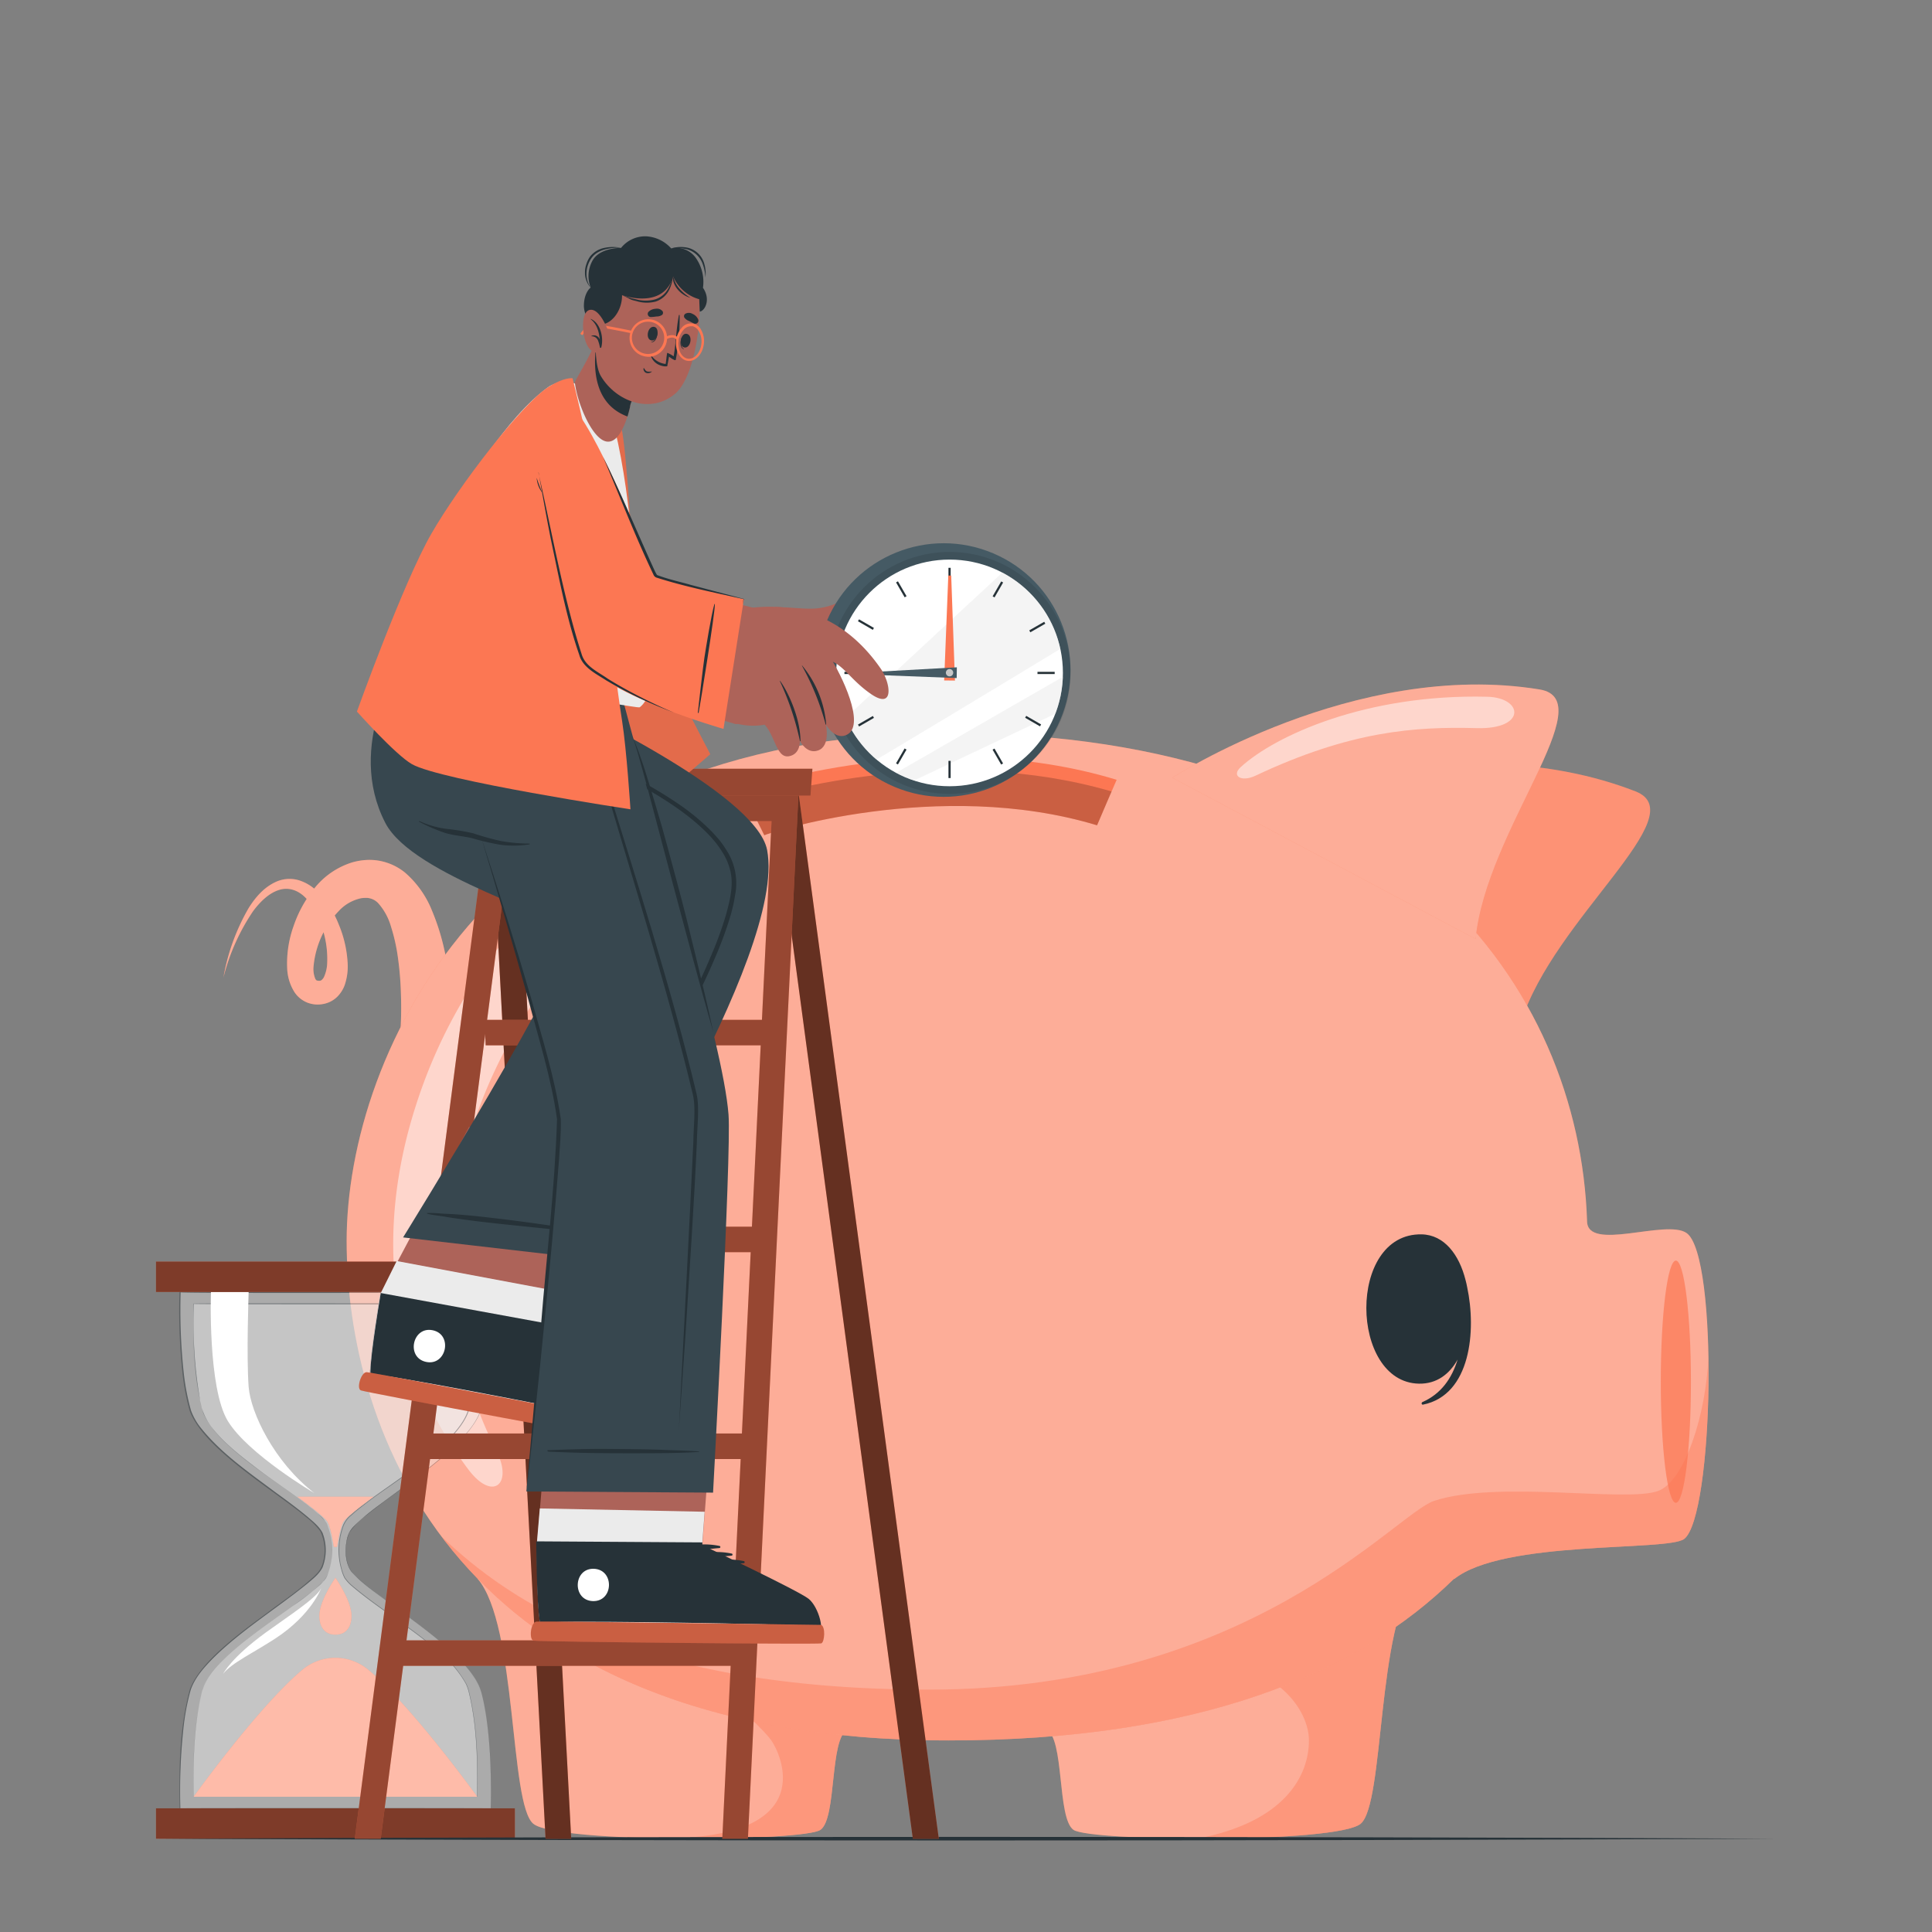 <svg xmlns="http://www.w3.org/2000/svg" viewBox="0 0 500 500"><rect x="0" y="0" width="500" height="500" fill="#808080" stroke="none"/><g id="freepik--piggy-bank--inject-432"><path d="M325.53,207.42s52.5-20.21,97.72-2.62c15.57,6.06-21.15,32.84-29.6,59.72Z" style="fill:#FC7753"></path><path d="M325.53,207.42s52.5-20.21,97.72-2.62c15.57,6.06-21.15,32.84-29.6,59.72Z" style="fill:#fff;opacity:0.2"></path><path d="M117.46,266.13c-.09-3.62-.37-6.83-.77-10.23A98.75,98.75,0,0,0,115,245.82a58.79,58.79,0,0,0-3.21-10.17,25.5,25.5,0,0,0-7.05-9.89,14.82,14.82,0,0,0-6.6-3,14.57,14.57,0,0,0-3.59-.18,16.62,16.62,0,0,0-3.31.58,20.13,20.13,0,0,0-10,6.89,31.47,31.47,0,0,0-5.27,9.65,28.65,28.65,0,0,0-1.65,10.86,12.42,12.42,0,0,0,1.91,6.24,7.24,7.24,0,0,0,3.27,2.66,7.4,7.4,0,0,0,4,.4,7,7,0,0,0,3.68-1.8,8.31,8.31,0,0,0,2-3.05,14.91,14.91,0,0,0,.79-5.75,30.07,30.07,0,0,0-2.34-10.1,24.78,24.78,0,0,0-5.67-8.6,11.54,11.54,0,0,0-4.69-2.77,8.53,8.53,0,0,0-5.52.29c-3.38,1.41-5.61,4.12-7.36,6.86A54.43,54.43,0,0,0,57.82,253a54.21,54.21,0,0,1,7.72-17.25c1.84-2.45,4.16-4.72,6.86-5.49s5.27.4,7.12,2.56a21.19,21.19,0,0,1,4,7.73,25.32,25.32,0,0,1,1.16,8.63,9.57,9.57,0,0,1-.81,3.62,2.5,2.5,0,0,1-.7.89,1.12,1.12,0,0,1-.61.14c-.3,0-.66-.08-.71-.17a1.11,1.11,0,0,1-.29-.44,6.63,6.63,0,0,1-.43-2.91,23.94,23.94,0,0,1,6.52-14.52,11,11,0,0,1,5.8-3.33,8.72,8.72,0,0,1,1.43-.09,4.34,4.34,0,0,1,3,1.37,15.48,15.48,0,0,1,3.29,6,47.52,47.52,0,0,1,1.84,8.28,83.68,83.68,0,0,1,.74,8.89c.11,3,.1,6.13-.06,8.9Z" style="fill:#FC7753"></path><path d="M117.46,266.13c-.09-3.62-.37-6.83-.77-10.23A98.75,98.75,0,0,0,115,245.82a58.79,58.79,0,0,0-3.21-10.17,25.5,25.5,0,0,0-7.05-9.89,14.82,14.82,0,0,0-6.6-3,14.57,14.57,0,0,0-3.59-.18,16.62,16.62,0,0,0-3.31.58,20.13,20.13,0,0,0-10,6.89,31.47,31.47,0,0,0-5.27,9.65,28.65,28.65,0,0,0-1.65,10.86,12.42,12.42,0,0,0,1.91,6.24,7.24,7.24,0,0,0,3.27,2.66,7.4,7.4,0,0,0,4,.4,7,7,0,0,0,3.68-1.8,8.31,8.31,0,0,0,2-3.05,14.91,14.91,0,0,0,.79-5.75,30.07,30.07,0,0,0-2.34-10.1,24.78,24.78,0,0,0-5.67-8.6,11.54,11.54,0,0,0-4.69-2.77,8.53,8.53,0,0,0-5.52.29c-3.38,1.41-5.61,4.12-7.36,6.86A54.43,54.43,0,0,0,57.82,253a54.21,54.21,0,0,1,7.72-17.25c1.84-2.45,4.16-4.72,6.86-5.49s5.27.4,7.12,2.56a21.19,21.19,0,0,1,4,7.73,25.32,25.32,0,0,1,1.16,8.63,9.57,9.57,0,0,1-.81,3.62,2.5,2.5,0,0,1-.7.89,1.12,1.12,0,0,1-.61.14c-.3,0-.66-.08-.71-.17a1.11,1.11,0,0,1-.29-.44,6.63,6.63,0,0,1-.43-2.91,23.94,23.94,0,0,1,6.52-14.52,11,11,0,0,1,5.8-3.33,8.72,8.72,0,0,1,1.43-.09,4.34,4.34,0,0,1,3,1.37,15.48,15.48,0,0,1,3.29,6,47.52,47.52,0,0,1,1.84,8.28,83.68,83.68,0,0,1,.74,8.89c.11,3,.1,6.13-.06,8.9Z" style="fill:#fff;opacity:0.4"></path><path d="M123.61,408.58c10.28,12,8.19,58.28,14.41,63.41s70,4.59,74.31,1.58,2.27-23.89,7.09-26C221.31,446.72,123.61,408.58,123.61,408.58Z" style="fill:#FC7753"></path><path d="M123.61,408.58c10.28,12,8.19,58.28,14.41,63.41s70,4.59,74.31,1.58,2.27-23.89,7.09-26C221.31,446.72,123.61,408.58,123.61,408.58Z" style="fill:#fff;opacity:0.4"></path><path d="M219.42,447.55c-4.83,2.13-2.79,23-7.09,26-2.33,1.63-22.14,2.54-40.8,2.21,41.45,0,30.27-22.31,28.07-25.36-3.65-5.08-22.1-20.56-22.1-20.56C199.77,438.76,220.3,447.16,219.42,447.55Z" style="fill:#FC7753;opacity:0.4"></path><path d="M366.54,408.58c-10.28,12-8.19,58.28-14.41,63.41s-70,4.59-74.31,1.58-2.27-23.89-7.09-26C268.84,446.72,366.54,408.58,366.54,408.58Z" style="fill:#FC7753"></path><path d="M366.54,408.58c-10.28,12-8.19,58.28-14.41,63.41s-70,4.59-74.31,1.58-2.27-23.89-7.09-26C268.84,446.72,366.54,408.58,366.54,408.58Z" style="fill:#fff;opacity:0.4"></path><path d="M366.54,408.58c-10.28,12-8.19,58.28-14.41,63.41-3.37,2.79-23.73,3.91-42.32,3.86,22.74-4.31,28.94-16.3,28.94-25.43s-11-22-29.77-19.09C335.68,420.63,366.54,408.58,366.54,408.58Z" style="fill:#FC7753;opacity:0.4"></path><path d="M435.86,398.28c-4.27,3.27-46.94.17-59.57,10.42l.07-.18c-25.19,24.77-66.44,41.9-130.82,41.9-129.18,0-155.83-81.37-155.83-129.26,0-48.52,37.53-131.45,155.83-131.45,116.85,0,163.19,65.92,165.19,126.27,0,8.13,20.47-.58,25.76,3.13C444.82,324.94,443.49,392.44,435.86,398.28Z" style="fill:#FC7753"></path><path d="M435.86,398.28c-4.27,3.27-46.94.17-59.57,10.42l.07-.18c-25.19,24.77-66.44,41.9-130.82,41.9-129.18,0-155.83-81.37-155.83-129.26,0-48.52,37.53-131.45,155.83-131.45,116.85,0,163.19,65.92,165.19,126.27,0,8.13,20.47-.58,25.76,3.13C444.82,324.94,443.49,392.44,435.86,398.28Z" style="fill:#fff;opacity:0.4"></path><path d="M435.86,398.28c-4.27,3.27-46.94.17-59.57,10.42l.07-.18c-25.19,24.77-66.44,41.9-130.82,41.9-69.5,0-109.33-23.56-131.28-52.78l0,0c17.44,16.64,50.58,39.63,126.16,39.63,83,0,120.64-45.52,130.71-48.84,16.42-5.42,49.51.42,57.91-2.54,7-2.48,12.53-20.06,13.07-34.59C442.49,371.82,440.19,395,435.86,398.28Z" style="fill:#FC7753;opacity:0.4"></path><path d="M303.4,201.28s47.16-30.67,95.05-22.85c16.49,2.7-13.87,36.52-16.56,64.57Z" style="fill:#FC7753"></path><g style="opacity:0.4"><path d="M303.4,201.28s47.16-30.67,95.05-22.85c16.49,2.7-13.87,36.52-16.56,64.57Z" style="fill:#fff"></path></g><path d="M367.23,358.09c4.55.09,7.89-2.44,10-6.24-1.5,4.9-4.29,8.89-9.1,11-.33.15-.27.73.14.67,12.41-2.5,13.83-19.22,11.43-30.42-.12-.62-.25-1.24-.42-1.84-1.64-6.53-5.49-11.7-11.37-11.81C348.6,319.09,349.31,357.77,367.23,358.09Z" style="fill:#263238"></path><path d="M437.61,357.59c0,17.31-1.75,31.34-3.9,31.34s-3.9-14-3.9-31.34,1.74-31.35,3.9-31.35S437.61,340.28,437.61,357.59Z" style="fill:#FC7753;opacity:0.7"></path><path d="M197.8,216.17c0-.26,44.87-15.06,86.12-2.58q2.49-5.9,5.07-11.78c-46.78-14.26-95.58,2-97,2.84q3,5.74,5.86,11.52c-1-1.92-1.93-3.85-2.91-5.77C195.88,212.32,196.84,214.25,197.8,216.17Z" style="fill:#FC7753"></path><path d="M287.68,204.83q-1.9,4.38-3.76,8.76c-40.86-12.36-85.27,2-86.11,2.58h0l-.82-1.65-.33-.66-1.29-2.54c-.64-1.27-1.28-2.54-1.94-3.81C202,204.63,245.45,192.48,287.68,204.83Z" style="opacity:0.2"></path><g style="opacity:0.5"><path d="M128.56,375.71C96,310.72,140.14,256.33,142.11,254a7.85,7.85,0,0,0-11.93-10.2,132.51,132.51,0,0,0-22.28,41.47c-10.92,33.2-7.72,67.09,13.29,95C127.52,388.69,132.75,384.06,128.56,375.71Z" style="fill:#fff"></path><path d="M144.71,229.55a8.53,8.53,0,1,0,10.38-6.13A8.52,8.52,0,0,0,144.71,229.55Z" style="fill:#fff"></path></g><path d="M321.08,198.54c8.87-8.14,32.47-19,63.85-18.22,9.34.25,10.12,8.47-2.71,8.12-16-.43-32.69.69-57.35,12.33C321.25,202.47,318.61,200.81,321.08,198.54Z" style="fill:#fff;opacity:0.5"></path></g><g id="freepik--Hourglass--inject-432"><g style="opacity:0.4"><path d="M124.5,437.76C127.71,449.29,127,468,127,468H46.6s-.7-18.7,2.5-30.23,32.09-26.67,34.23-32.25a12.33,12.33,0,0,0,0-8.67c-2.15-5.58-31-20.72-34.23-32.25s-2.51-30.23-2.51-30.23H127s.7,18.7-2.51,30.23-32.08,26.67-34.23,32.25a12.33,12.33,0,0,0,0,8.67C92.42,411.09,121.31,426.23,124.5,437.76Z" style="fill:#ebebeb"></path><path d="M124.5,437.76C127,447.6,127.19,457.88,127,468c-.06.06-80.42.05-80.52.07-.16-10.27-.05-20.82,2.63-30.8,2.89-7.94,15.19-16.19,22-21.34,2.76-2,5.55-4,8.19-6.23,1.55-1.39,3.43-2.71,4.1-4.76a11.61,11.61,0,0,0-.51-8.65,18.88,18.88,0,0,0-3.59-3.61c-8.34-7-26.57-17.67-30.21-27.56A60.7,60.7,0,0,1,47.19,355a154,154,0,0,1-.74-20.6v-.15c.24.09,80.6-.11,80.66.15.17,9.78,0,19.7-2.27,29.26-1.88,9.31-19.17,20.05-26.71,25.95-1.12.84-2.23,1.69-3.32,2.57a18.54,18.54,0,0,0-4.38,4.46,12.16,12.16,0,0,0-.36,8.2c.57,2.06,2.41,3.4,3.94,4.77,2.14,1.8,4.4,3.46,6.65,5.12,7.11,5.46,21.2,14.59,23.84,23.07Zm0,0c-2.64-8.46-16.77-17.6-23.87-23-3.32-2.54-6.91-4.87-9.68-8-1.63-2.24-1.73-5.48-1.22-8.11a6.59,6.59,0,0,1,1.9-3.69,56.31,56.31,0,0,1,6.44-5.4c4.48-3.36,9.06-6.59,13.43-10.09,2.18-1.75,4.33-3.56,6.33-5.51,2.47-2.44,4.92-5.06,6.27-8.3,1.53-4.65,2-9.59,2.44-14.44.54-5.7.35-11.62.47-16.69.08,0-81.08.24-80.26-.09a153.32,153.32,0,0,0,.77,20.55A61.17,61.17,0,0,0,49.42,365a15.87,15.87,0,0,0,2.48,4.43c5.34,6.73,12.56,11.65,19.38,16.77,2.76,2,5.55,4.05,8.2,6.25,1.45,1.27,3.08,2.49,4,4.26a12.42,12.42,0,0,1,0,8.92c-.88,1.77-2.51,3-4,4.26-8,6.48-16.86,11.91-24.22,19.15-2.37,2.42-4.76,5-5.9,8.29a60.45,60.45,0,0,0-1.9,10.09A151.75,151.75,0,0,0,46.68,468c-.55-.08,80.58-.07,80.31,0,.17-10.1,0-20.39-2.49-30.23Z" style="fill:#263238"></path></g><g style="opacity:0.4"><path d="M52.4,437.32c-2.93,10.53-2.29,27.62-2.29,27.62h73.4s.64-17.09-2.29-27.62S90.92,412.94,89,407.84a18.19,18.19,0,0,1,0-13.33c2-5.11,29.34-18.94,32.27-29.48s2.29-27.62,2.29-27.62H50.11s-.65,17.08,2.28,27.62,30.3,24.37,32.27,29.48A20,20,0,0,1,86,401.17a19.68,19.68,0,0,1-1.33,6.67C82.7,412.94,55.32,426.78,52.4,437.32Z" style="fill:#ebebeb"></path><path d="M52.4,437.32c-2.27,9-2.43,18.39-2.28,27.62-.1,0,73.62-.1,73.34,0,.14-9,0-18.14-2.13-26.93a10.3,10.3,0,0,0-.81-2.3,27.69,27.69,0,0,0-6.25-7.52c-7.29-6.66-16-11.52-23.49-17.94a10.82,10.82,0,0,1-1.64-1.86,11,11,0,0,1-.85-2.33,18.23,18.23,0,0,1,.35-11,6.77,6.77,0,0,1,2.13-3A47.81,47.81,0,0,1,94.6,389c7.33-5.73,23.87-15.42,26.52-24.05,2.26-9,2.43-18.32,2.29-27.51.71.14-73.76.15-73.24,0a119.26,119.26,0,0,0,1.5,24.25,16,16,0,0,0,2.93,7.45c3.3,4.3,7.65,7.66,11.94,10.92,5.37,4.11,11.19,7.65,16.27,12.12A6.9,6.9,0,0,1,85,395.49a17.05,17.05,0,0,1,.79,8,19.67,19.67,0,0,1-1.18,4.41,4.9,4.9,0,0,1-.85,1.26,54.22,54.22,0,0,1-7.88,6.37c-4.4,3.15-8.87,6.22-13.09,9.62a60.72,60.72,0,0,0-6,5.43,17.71,17.71,0,0,0-4.41,6.73Zm0,0a17.72,17.72,0,0,1,4.4-6.74,60.82,60.82,0,0,1,6-5.44c4.22-3.4,8.68-6.47,13.08-9.62,2.19-1.59,4.4-3.16,6.43-4.95a9.39,9.39,0,0,0,2.28-2.67A17.47,17.47,0,0,0,85,395.51a5.7,5.7,0,0,0-.84-1.82,24.94,24.94,0,0,0-4.5-4.08c-7.58-6-23.71-15.31-27.1-24-2.55-9.14-2.61-18.8-2.5-28.23,0-.18,73.41,0,73.57-.1v.1c.15,9.21,0,18.59-2.26,27.58-2.67,8.71-19.27,18.4-26.64,24.14-1.31,1-2.61,2-3.81,3.11a6.7,6.7,0,0,0-2.09,2.93A18.21,18.21,0,0,0,88.45,406a11.32,11.32,0,0,0,.84,2.28,11.17,11.17,0,0,0,1.61,1.83c7.47,6.42,16.18,11.28,23.46,18a27.64,27.64,0,0,1,6.28,7.56,10.06,10.06,0,0,1,.81,2.33c2.11,8.82,2.27,18,2.11,27,0,0-73.46-.05-73.47-.05-.14-9.23,0-18.63,2.31-27.62Z" style="fill:#263238"></path></g><path d="M54.59,334.36h9.76s-.6,16.76,0,24.57c.51,6.59,6.52,19.38,17,27.48,0,0-17.12-10.06-22.37-18.62S54.59,334.36,54.59,334.36Z" style="fill:#fff"></path><path d="M123.51,465H50.11S66.57,442.07,78,432.36a13.31,13.31,0,0,1,17.57,0C107,442.07,123.51,465,123.51,465Z" style="fill:#FC7753"></path><path d="M96.65,387.36s-6.91,5-7.81,6.48-1.63,6.48-1.63,6.48H86.4s-.72-4.95-1.63-6.48-7.8-6.48-7.8-6.48Z" style="fill:#FC7753"></path><path d="M86.81,423.05c-3.39,0-4.44-3-4.09-5.78.47-3.79,4.09-8.94,4.09-8.94s3.62,5.15,4.08,8.94C91.24,420.09,90.19,423.05,86.81,423.05Z" style="fill:#FC7753"></path><g style="opacity:0.5"><path d="M123.51,465H50.11S66.57,442.07,78,432.36a13.31,13.31,0,0,1,17.57,0C107,442.07,123.51,465,123.51,465Z" style="fill:#fff"></path><path d="M96.65,387.36s-6.91,5-7.81,6.48-1.63,6.48-1.63,6.48H86.4s-.72-4.95-1.63-6.48-7.8-6.48-7.8-6.48Z" style="fill:#fff"></path><path d="M86.81,423.05c-3.39,0-4.44-3-4.09-5.78.47-3.79,4.09-8.94,4.09-8.94s3.62,5.15,4.08,8.94C91.24,420.09,90.19,423.05,86.81,423.05Z" style="fill:#fff"></path></g><path d="M57.75,433.18s2-4.13,11.11-10.74c5.57-4.05,13.07-8.85,14.26-11.41,0,0-2.48,6.83-11.71,12.91C65.89,427.58,59.85,430.4,57.75,433.18Z" style="fill:#fff"></path><rect x="40.37" y="326.5" width="92.88" height="7.86" style="fill:#FC7753"></rect><rect x="40.37" y="326.5" width="92.88" height="7.86" style="opacity:0.5"></rect><rect x="40.37" y="467.99" width="92.88" height="7.86" style="fill:#FC7753"></rect><rect x="40.37" y="467.99" width="92.88" height="7.86" style="opacity:0.5"></rect></g><g id="freepik--Floor--inject-432"><path d="M40.37,475.85c134.3-.61,285-.62,419.26,0-134.3.61-285,.61-419.26,0Z" style="fill:#263238"></path></g><g id="freepik--Character--inject-432"><polygon points="242.96 475.85 236.24 475.85 200.73 211.11 133.82 211.11 147.83 475.85 141.19 475.85 126.86 204.98 206.63 204.98 242.96 475.85" style="fill:#FC7753"></polygon><polygon points="242.96 475.85 236.24 475.85 200.73 211.11 133.82 211.11 147.83 475.85 141.19 475.85 126.86 204.98 206.63 204.98 242.96 475.85" style="opacity:0.6"></polygon><polygon points="210.25 198.95 122.9 198.95 122.41 205.9 209.76 205.9 210.25 198.95" style="fill:#FC7753"></polygon><polygon points="210.25 198.95 122.9 198.95 122.41 205.9 209.76 205.9 210.25 198.95" style="opacity:0.4"></polygon><polygon points="206.63 205.9 193.56 475.85 186.93 475.85 199.68 212.5 132.75 212.5 98.53 475.85 91.82 475.85 126.9 205.9 206.63 205.9" style="fill:#FC7753"></polygon><polygon points="202.95 270.54 125.69 270.54 125.34 263.94 202.61 263.94 202.95 270.54" style="fill:#FC7753"></polygon><polygon points="195.08 324.07 117.82 324.07 117.47 317.46 194.74 317.46 195.08 324.07" style="fill:#FC7753"></polygon><polygon points="192.65 377.6 109.24 377.6 108.9 370.99 192.3 370.99 192.65 377.6" style="fill:#FC7753"></polygon><polygon points="191.41 431.12 103.29 431.12 102.95 424.52 191.06 424.52 191.41 431.12" style="fill:#FC7753"></polygon><g style="opacity:0.4"><polygon points="206.63 205.9 193.56 475.85 186.93 475.85 199.68 212.5 132.75 212.5 98.53 475.85 91.82 475.85 126.9 205.9 206.63 205.9"></polygon><polygon points="202.95 270.54 125.69 270.54 125.34 263.94 202.61 263.94 202.95 270.54"></polygon><polygon points="195.08 324.07 117.82 324.07 117.47 317.46 194.74 317.46 195.08 324.07"></polygon><polygon points="192.65 377.6 109.24 377.6 108.9 370.99 192.3 370.99 192.65 377.6"></polygon><polygon points="191.41 431.12 103.29 431.12 102.95 424.52 191.06 424.52 191.41 431.12"></polygon></g><path d="M152.89,99.36s6.16,4.38,7.83,10.88,3,38.88,4.42,45.54,18.67,39.4,18.67,39.4-9.81,8.65-12.59,10.35c-3.87,2.38-17.32,5.43-17.32,5.43s-6.54-47.13-7.09-52S152.89,99.36,152.89,99.36Z" style="fill:#FC7753"></path><g style="opacity:0.1"><path d="M152.89,99.36s6.16,4.38,7.83,10.88,3,38.88,4.42,45.54,18.67,39.4,18.67,39.4-9.81,8.65-12.59,10.35c-3.87,2.38-17.32,5.43-17.32,5.43s-6.54-47.13-7.09-52S152.89,99.36,152.89,99.36Z"></path></g><path d="M121.38,291.65s-23,43.31-23,43.34C97,343.17,96,350.37,95.81,354.15c0,0,0,0,0,.06a5.77,5.77,0,0,0,.19,2.62.09.09,0,0,0,0,.06c2.16,2.05,67.25,14.69,69.67,14.37s1.69-7.24-.45-9.75S140.36,343,140.36,343L163,299.66Z" style="fill:#ad6359"></path><path d="M102.66,326.35,98.37,335C97,343.17,96,350.37,95.81,354.15c0,0,0,0,0,.06a11.15,11.15,0,0,0,.19,2.62.09.09,0,0,0,0,.06c2.16,2.05,67.25,14.69,69.67,14.37s1.69-7.24-.45-9.75S140.36,343,140.36,343l4.43-8.75Z" style="fill:#ebebeb"></path><path d="M145,344.05c-4.17-1.65-9.59-2-13.49.42-.15.1,0,.31.14.29a61.49,61.49,0,0,1,13.22-.16A.29.29,0,0,0,145,344.05Z" style="fill:#263238"></path><path d="M147.76,346.54c-4.17-1.65-9.58-2-13.48.42-.16.1,0,.31.13.29a62.24,62.24,0,0,1,13.23-.17A.28.28,0,0,0,147.76,346.54Z" style="fill:#263238"></path><path d="M150.51,349c-4.16-1.65-9.58-2-13.48.42-.15.09,0,.31.13.29a62.24,62.24,0,0,1,13.23-.17A.28.28,0,0,0,150.51,349Z" style="fill:#263238"></path><path d="M165.88,371.36c-2.43.32-67.59-12.38-69.76-14.44-.84-.77.46-10.37,2.36-21.93l.06-.36,42.34,7.76-.16.71s22.56,16,24.71,18.5S168.3,371,165.88,371.36Z" style="fill:#263238"></path><path d="M165.63,368.69c-10.93-2.41-55.25-11.11-66.24-12.66-.09,0-.1.05,0,.07,10.78,2.63,55.17,11,66.22,12.77C165.83,368.9,165.86,368.74,165.63,368.69Z" style="fill:#fff"></path><path d="M167.38,368.77c1.09.67.12,4.55-.78,4.71s-72-13.15-73.21-13.65.07-4.75,1.52-4.71S167.38,368.77,167.38,368.77Z" style="fill:#FC7753"></path><path d="M167.38,368.77c1.09.67.12,4.55-.78,4.71s-72-13.15-73.21-13.65.07-4.75,1.52-4.71S167.38,368.77,167.38,368.77Z" style="opacity:0.2"></path><path d="M112,344.27c-5.27-1.11-7,7.07-1.73,8.19S117.27,345.39,112,344.27Z" style="fill:#fff"></path><path d="M104.32,320.24l48.21,5.57s51.17-78.64,46-105.82c-2.83-15-53.68-38.44-53.68-38.44l-5.14-10.33H103.87S89.25,192.77,99.74,213c7.14,13.76,46.33,24.25,47.77,28.67C149.41,247.51,104.32,320.24,104.32,320.24Z" style="fill:#37474f"></path><path d="M110.57,313.92a37.74,37.74,0,0,1,3.83.16c1.42.07,2.83.13,4.25.24,2.72.21,5.44.49,8.15.81q8.21.94,16.38,2.16c3.1.48,6.19,1,9.28,1.53a.1.1,0,0,1,0,.19c-5.45-.45-10.88-1-16.32-1.57s-10.86-1.1-16.26-1.85c-1.55-.22-3.11-.42-4.65-.7s-3.14-.38-4.63-.78C110.48,314.08,110.46,313.93,110.57,313.92Z" style="fill:#263238"></path><path d="M148.39,313.19c4.26-6.51,27.18-47.93,30.61-54.9,1.72-3.49,3.37-7,4.87-10.58a95.32,95.32,0,0,0,4-10.9c1-3.68,2-7.55,1.19-11.21a15.79,15.79,0,0,0-2.18-5.17,26.6,26.6,0,0,0-1.64-2.34c-.62-.73-1.23-1.47-1.9-2.15-5.37-5.52-12.08-9.61-18.83-13.39s-13.87-7-20.92-10.3c-1.76-.84-3.52-1.67-5.26-2.56-.86-.45-1.72-.92-2.56-1.42a5.74,5.74,0,0,1-2.2-2,27.6,27.6,0,0,1-3.14-11.19,27.76,27.76,0,0,0,3.38,11,5.51,5.51,0,0,0,2.14,1.82c.84.48,1.71.91,2.58,1.34,1.75.84,3.52,1.63,5.3,2.43,7.1,3.18,14.23,6.34,21.11,10a107.76,107.76,0,0,1,10.07,6,57.91,57.91,0,0,1,9.11,7.45c.69.7,1.32,1.46,2,2.21a27.34,27.34,0,0,1,1.72,2.43,15.78,15.78,0,0,1,2.47,11.52c-.18,1-.32,2-.54,2.92s-.46,1.92-.74,2.86a96.7,96.7,0,0,1-4.06,11c-1.53,3.6-3.2,7.12-4.94,10.61C176.47,265.74,152.81,306.78,148.39,313.19Z" style="fill:#263238"></path><path d="M142.64,355.86S139,399.22,139,399.25c0,8.3.2,15.57.64,19.32a.13.13,0,0,0,0,.06,5.62,5.62,0,0,0,.62,2.56.1.1,0,0,0,0,.05c2.48,1.67,68.76,3.39,71.09,2.67s.47-7.42-2-9.54-27.61-14.13-27.61-14.13L185,356.9Z" style="fill:#ad6359"></path><path d="M139.7,390.38s-.75,8.84-.75,8.87c0,8.3.2,15.57.64,19.32a.13.13,0,0,0,0,.06,10.63,10.63,0,0,0,.62,2.56.1.1,0,0,0,0,.05c2.48,1.67,68.76,3.39,71.09,2.67s.47-7.42-2-9.54-27.61-14.13-27.61-14.13l.68-9Z" style="fill:#ebebeb"></path><path d="M186.16,400.08c-4.38-.9-9.78-.32-13.2,2.76-.13.12,0,.31.18.26a61.66,61.66,0,0,1,13-2.46A.28.28,0,0,0,186.16,400.08Z" style="fill:#263238"></path><path d="M189.31,402.05c-4.39-.9-9.79-.32-13.21,2.76-.13.12,0,.31.19.26a61.57,61.57,0,0,1,13-2.46A.28.28,0,0,0,189.31,402.05Z" style="fill:#263238"></path><path d="M192.45,404c-4.39-.9-9.78-.32-13.2,2.76-.13.12,0,.31.18.27a61.67,61.67,0,0,1,13-2.47A.28.28,0,0,0,192.45,404Z" style="fill:#263238"></path><path d="M211.47,423.34c-2.34.74-68.71-.43-71.21-2.08-1-.61-1.35-10.29-1.49-22v-.36l43,.27,0,.73s25,11.81,27.55,13.91S213.8,422.61,211.47,423.34Z" style="fill:#263238"></path><path d="M210.76,420.75c-11.18-.47-56.34-1.32-67.43-.94-.09,0-.09.07,0,.07,11.07.71,56.23,1.19,67.43,1.05C211,420.93,211,420.76,210.76,420.75Z" style="fill:#fff"></path><path d="M212.5,420.53c1.19.46.91,4.45.05,4.77s-73.24-.41-74.47-.7-.75-4.69.68-4.91S212.5,420.53,212.5,420.53Z" style="fill:#FC7753"></path><path d="M212.5,420.53c1.19.46.91,4.45.05,4.77s-73.24-.41-74.47-.7-.75-4.69.68-4.91S212.5,420.53,212.5,420.53Z" style="opacity:0.2"></path><path d="M153.7,406c-5.38-.18-5.66,8.18-.28,8.36S159.09,406.22,153.7,406Z" style="fill:#fff"></path><path d="M124.67,217.12s19.68,62,20,73.42c.31,9.71-8.45,95.45-8.45,95.45l48.32.3s4.79-87.71,4-97.84c-1.46-18.94-18.05-70.92-29.91-117.23H105s.47,24.25,11.5,41.79C116.48,213,121.47,215.32,124.67,217.12Z" style="fill:#37474f"></path><path d="M141.82,375.31c5.07-.19,10.32-.38,15.4-.33s10.07.06,15.1.27c2.85.11,5.69.16,8.54.38a.07.07,0,1,1,0,.13c-5.07.32-10.16.33-15.23.34s-10.07,0-15.1-.11c-2.85-.08-5.7-.17-8.55-.31C141.68,375.66,141.51,375.32,141.82,375.31Z" style="fill:#263238"></path><path d="M137,218.32a43.79,43.79,0,0,1-7.4-.67,71,71,0,0,1-7.16-2,57.53,57.53,0,0,0-7-1.15,24.67,24.67,0,0,1-6.89-2,.09.09,0,0,0-.08.16,43.85,43.85,0,0,0,6.6,2.86c2.36.74,4.83.85,7.22,1.43a60.22,60.22,0,0,0,7.38,1.7,26.9,26.9,0,0,0,7.39-.13C137.11,218.47,137.08,218.32,137,218.32Z" style="fill:#263238"></path><path d="M184.6,267.09c-1.85-6.39-3.6-12.8-5.34-19.22l-5.16-19.26L169,209.33q-1.25-4.83-2.59-9.62c-.9-3.2-1.71-6.43-2.9-9.53,2.67,6.11,4.44,12.55,6.37,18.91s3.59,12.81,5.33,19.22,3.33,12.88,4.89,19.34S183.22,260.59,184.6,267.09Z" style="fill:#263238"></path><path d="M124.67,217.12c4.45,13.63,8.74,27.31,12.74,41.08,2.88,10.39,6.18,20.67,7.72,31.38.12,3.63-.26,7.2-.48,10.81-1.1,14.3-2.45,28.57-3.86,42.84-1,10.63-3.33,32.14-4.54,42.76L140,343.16c1.41-17.83,3.59-35.65,4.16-53.5-1.46-10.58-4.79-20.92-7.5-31.25-3.86-13.8-7.9-27.56-12-41.29Z" style="fill:#263238"></path><path d="M151.27,175.1c.83,6.13.86,12.47,2.81,18.37l1.9,5.92c8.31,27.27,17.72,56,24.27,83.62.86,3.6.13,8.81.1,12.51-.63,14.49-2,35-2.93,49.66L175.69,370c.85-16.69,3-58.42,3.75-74.51,0-3.68.72-8.71-.14-12.28-6.6-27.54-15.83-56.37-23.78-83.67l-1.78-6c-1.85-5.93-1.76-12.32-2.47-18.47Z" style="fill:#263238"></path><path d="M97.78,170.65c.11.19,67.06,12.93,67.76,12.4.07-.05,2.67-1.72,2.86-6.84,0-1.41-2.29-7.25-2.68-11.68-1.36-15.52-3-44.4-8.44-59.57-1.46-4.07-10.8-8.14-15.48-4.73C120.7,115.59,97.64,170.4,97.78,170.65Z" style="fill:#ebebeb"></path><path d="M148.18,97.9s5.31,21.12,6.55,32c.31,2.74,3.16,37,6.27,56.7,1.19,7.56,2.16,22.85,2.16,22.85S114,202,106.6,197.76c-4.28-2.44-14.23-13.61-14.23-13.61s11.94-33.24,19.2-45.91,23.53-33.71,30.23-38C146.06,97.49,148.18,97.9,148.18,97.9Z" style="fill:#FC7753"></path><path d="M157,114.27c-3.77-.59-7.65-10.07-8.23-15.29,0-.36,1.21-2.18,3.12-5.8,1.15-2.19,2.38-4.67,3.33-7l13.22,9.57a40.38,40.38,0,0,0-5.1,8.4,5.62,5.62,0,0,0-.29,1,1.36,1.36,0,0,1,0,.17C162.6,107.25,160.69,114.84,157,114.27Z" style="fill:#ad6359"></path><path d="M161.62,107.48c.26.12.52.21.77.31.32-1.05.54-2,.66-2.48,0-.06,0-.13,0-.17a6.24,6.24,0,0,1,.29-1,40.48,40.48,0,0,1,5.1-8.39l-13.22-9.57c-.21.49-.41,1-.64,1.48C153.59,92.93,152.77,103.63,161.62,107.48Z" style="fill:#263238"></path><path d="M157.78,71.44c-3.25,4.9-5.05,21.3-2.26,25.92,4,6.68,13,9.88,19.27,4.48,6.07-5.24,8-26.66,4.7-31.09C174.57,64.22,162.58,64.21,157.78,71.44Z" style="fill:#ad6359"></path><path d="M170.17,85.92s-.09,0-.1.08c-.15,1.11-.51,2.34-1.57,2.53a0,0,0,0,0,0,.07C169.74,88.64,170.2,87,170.17,85.92Z" style="fill:#263238"></path><path d="M169.39,84.61c-1.73-.44-2.48,3.07-.87,3.48S170.85,85,169.39,84.61Z" style="fill:#263238"></path><path d="M176.42,87.31s.08.07.07.11c-.27,1.08-.39,2.36.51,2.93,0,0,0,.07,0,.06C175.82,90,176,88.29,176.42,87.31Z" style="fill:#263238"></path><path d="M177.64,86.38c1.77.24,1.16,3.78-.48,3.55S176.15,86.18,177.64,86.38Z" style="fill:#263238"></path><path d="M168.45,82.05a11.84,11.84,0,0,0,1.46-.15,2.36,2.36,0,0,0,1.47-.43.76.76,0,0,0,.1-.92,1.88,1.88,0,0,0-1.8-.64,2.79,2.79,0,0,0-1.83.78A.81.81,0,0,0,168.45,82.05Z" style="fill:#263238"></path><path d="M179.62,83.72c-.47-.19-.88-.44-1.32-.66a2.42,2.42,0,0,1-1.22-.93.76.76,0,0,1,.24-.9,1.85,1.85,0,0,1,1.9,0,2.77,2.77,0,0,1,1.44,1.38A.81.81,0,0,1,179.62,83.72Z" style="fill:#263238"></path><path d="M166.68,95.3c.21.31.4.71.78.83a3,3,0,0,0,1.23,0,0,0,0,0,1,0,.06,1.52,1.52,0,0,1-1.51.3,1.19,1.19,0,0,1-.65-1.15C166.57,95.26,166.65,95.25,166.68,95.3Z" style="fill:#263238"></path><path d="M168.52,92.29a3.78,3.78,0,0,0,2.12,2.17,5,5,0,0,0,1.32.35l.26,0h.25a.28.28,0,0,0,.27-.19h0a.41.41,0,0,0,0-.11h0l0-.1c.2-.83.39-2.12.39-2.12.28.22,1.69,1.25,1.76.81a57.47,57.47,0,0,0,1-11.51.1.1,0,0,0-.2,0c-.68,3.51-.73,7.11-1.35,10.63a7.06,7.06,0,0,0-1.64-.9c-.12,0-.32,2.5-.44,2.87l0,0a5.22,5.22,0,0,1-3.57-2C168.58,92.13,168.48,92.19,168.52,92.29Z" style="fill:#263238"></path><path d="M153.71,83.85c4.09,1.21,7.36-3.26,7.27-7.47,0,0,10.73,3.91,13.22-4.84a10.38,10.38,0,0,0,6.76,5.9l.13,3.2c1.2-.08,3-3,.84-6.16A10.81,10.81,0,0,0,180,66.64a6.18,6.18,0,0,0-6.3-2.35,9.35,9.35,0,0,0-6.3-3.12,8,8,0,0,0-6.68,3s-5.71-.17-7.51,3.52a8.24,8.24,0,0,0-.35,6.73s-1.72,1.23-1.75,4.7C151.12,81.32,152.48,83.49,153.71,83.85Z" style="fill:#263238"></path><path d="M174.13,70.7a11.3,11.3,0,0,1-.45,2.17,9,9,0,0,1-.87,2,5.7,5.7,0,0,1-3.26,2.61,9.18,9.18,0,0,1-4.3.13c-.72-.18-1.45-.31-2.15-.54s-1.4-.48-2.12-.7c.67.33,1.35.63,2,1s1.44.45,2.15.68a9.18,9.18,0,0,0,4.54,0,6,6,0,0,0,3.46-2.92A9,9,0,0,0,174.13,70.7Z" style="fill:#263238"></path><path d="M160.76,64.14a10.46,10.46,0,0,0-4.28,0,6.29,6.29,0,0,0-3.72,2.19,6.93,6.93,0,0,0-1,2,6.37,6.37,0,0,0-.37,2.16,5.82,5.82,0,0,0,1.49,4,6.46,6.46,0,0,1-1.09-4,7.08,7.08,0,0,1,1.37-3.81,5.2,5.2,0,0,1,1.5-1.34,7.92,7.92,0,0,1,1.9-.78A13.26,13.26,0,0,1,160.76,64.14Z" style="fill:#263238"></path><path d="M173.74,64.29a10.69,10.69,0,0,1,3.39.09,6,6,0,0,1,4.78,4.11,11.58,11.58,0,0,1,.65,3.33,8.63,8.63,0,0,0-.27-3.46,5.85,5.85,0,0,0-5.1-4.38A8.2,8.2,0,0,0,173.74,64.29Z" style="fill:#263238"></path><path d="M178.7,77.08a11.77,11.77,0,0,1-3-2.54,7,7,0,0,1-1-1.64,8.2,8.2,0,0,1-.56-1.88,4.64,4.64,0,0,0,.18,2,5.22,5.22,0,0,0,1,1.82,6.63,6.63,0,0,0,1.52,1.38A6.07,6.07,0,0,0,178.7,77.08Z" style="fill:#263238"></path><path d="M166.63,92.18a4.85,4.85,0,1,1,6-4.84h0a4.87,4.87,0,0,1-4.74,5A5.34,5.34,0,0,1,166.63,92.18Zm2-8.83a4,4,0,0,0-1-.1,4.18,4.18,0,1,0,1,.1Z" style="fill:#FC7753"></path><path d="M177.72,93.35c-1.81-.42-3-2.66-2.75-5.17a5.83,5.83,0,0,1,1.39-3.27,3,3,0,0,1,5.15.57,5.8,5.8,0,0,1,.65,3.49c-.3,2.66-2.15,4.65-4.13,4.43Zm1.55-8.92-.25,0a2.62,2.62,0,0,0-2.18,1,5.22,5.22,0,0,0-1.23,2.9c-.25,2.3.86,4.33,2.49,4.5s3.16-1.55,3.41-3.85a5.06,5.06,0,0,0-.57-3.1A2.7,2.7,0,0,0,179.27,84.43Z" style="fill:#FC7753"></path><path d="M172.36,87.88l-.36-.54c.8-.53,2.58-1.17,3.62.22l-.52.39C174.17,86.7,172.43,87.83,172.36,87.88Z" style="fill:#FC7753"></path><path d="M150.72,86.75l-.54-.36c.16-.25,1.68-2.46,3.14-2.54s9.93,1.7,10.3,1.78l-.14.63c-2.45-.51-9.07-1.81-10.12-1.76S151.12,86.14,150.72,86.75Z" style="fill:#FC7753"></path><path d="M157.38,85.63s-2.13-6-4.78-5.42-2,8.7.4,10.45a2.85,2.85,0,0,0,4.09-.46Z" style="fill:#ad6359"></path><path d="M152.84,82.52a0,0,0,0,0,0,.07c1.68,1.29,2.19,3.32,2.39,5.33a1.57,1.57,0,0,0-2.15-1,.06.06,0,0,0,0,.11,1.75,1.75,0,0,1,1.69,1.1,8.9,8.9,0,0,1,.48,1.75c0,.2.37.19.36,0v0C156.3,87.37,155.36,83.48,152.84,82.52Z" style="fill:#263238"></path><path d="M139.56,113.5c.86,19.41,8.76,53.86,13.35,59.07,4.06,4.61,25.31,11.4,37.36,14.79,3.93,1.1,11.27-28.57,7-29.52-5.79-1.3-26.92-7-27.76-8.07s-10.77-25.66-18.21-39.16C144.57,98.37,139.24,106.15,139.56,113.5Z" style="fill:#ad6359"></path><path d="M200.66,157.08c8.7.23,10.9,1.63,18.36-2.08,4.88-2.43,8.54-.35,5.21,4.25-5.44,7.53-16.73,9.59-20.85,9.18Z" style="fill:#ad6359"></path><circle cx="244.24" cy="173.42" r="32.81" transform="translate(-10.78 330.56) rotate(-67.02)" style="fill:#455a64"></circle><circle cx="245.75" cy="174.15" r="31.31" style="opacity:0.1"></circle><circle cx="245.75" cy="174.15" r="29.33" style="fill:#fff"></circle><path d="M274.41,167.93c-13.35,8.09-35.31,21.37-47.58,28.65a29.41,29.41,0,0,1-8-10.78l40.58-37.61A29.34,29.34,0,0,1,274.41,167.93Z" style="fill:#ebebeb;opacity:0.5"></path><path d="M275.06,175.18a29,29,0,0,1-1.94,9.53L236.53,202a29.08,29.08,0,0,1-4.62-2C243,193.64,263.16,182,275.06,175.18Z" style="fill:#ebebeb;opacity:0.5"></path><rect x="245.46" y="146.95" width="0.57" height="4.45" style="fill:#263238"></rect><rect x="232.97" y="150.3" width="0.57" height="4.45" transform="translate(-45.01 137.05) rotate(-30)" style="fill:#263238"></rect><rect x="223.83" y="159.44" width="0.57" height="4.45" transform="translate(-27.96 274.9) rotate(-60)" style="fill:#263238"></rect><rect x="218.54" y="173.87" width="4.45" height="0.57" style="fill:#263238"></rect><rect x="221.89" y="186.36" width="4.45" height="0.57" transform="translate(-63.3 137.07) rotate(-30)" style="fill:#263238"></rect><rect x="231.03" y="195.51" width="4.45" height="0.57" transform="translate(-52.85 300.13) rotate(-60.05)" style="fill:#263238"></rect><rect x="245.46" y="196.91" width="0.57" height="4.45" style="fill:#263238"></rect><rect x="257.95" y="193.57" width="0.57" height="4.45" transform="translate(-63.3 155.35) rotate(-30)" style="fill:#263238"></rect><rect x="267.1" y="184.42" width="0.57" height="4.45" transform="translate(-27.96 324.86) rotate(-60)" style="fill:#263238"></rect><rect x="268.5" y="173.87" width="4.45" height="0.57" style="fill:#263238"></rect><rect x="265.16" y="161.38" width="4.45" height="0.57" transform="matrix(0.87, -0.5, 0.5, 0.87, -45.01, 155.32)" style="fill:#263238"></rect><rect x="256.01" y="152.24" width="4.45" height="0.57" transform="translate(-2.88 300.05) rotate(-60.03)" style="fill:#263238"></rect><polygon points="246.17 148.96 247.14 176.13 244.35 176.1 245.42 148.95 246.17 148.96" style="fill:#FC7753"></polygon><polygon points="225.98 173.9 247.63 172.7 247.59 175.48 225.97 174.65 225.98 173.9" style="fill:#455a64"></polygon><path d="M246.69,174.15a.95.95,0,1,1-.94-1A.94.94,0,0,1,246.69,174.15Z" style="fill:#c7c7c7"></path><path d="M176.7,161.51s10.44-3.71,19.74-4.39c6.43-.46,20.54.09,31.49,15.92,2.6,3.75,3.64,11-2.83,6.35-4.6-3.26-6.53-6.72-9.55-8.13,0,0,.24,9.31-3.62,11.77a84.73,84.73,0,0,1-10.56,5.69,17.46,17.46,0,0,1-1.24-1.88s-3.82,2-10.14.28Z" style="fill:#ad6359"></path><path d="M202.65,157.66c2.7,2,8.35,6.44,11.72,11.65,3.74,5.79,9.39,17.95,5.09,20.67-3.16,2-5.72-2.46-5.72-2.46s1.27,5.52-2,6.69c-3,1.08-4.73-2.49-4.73-2.49s.2,3.48-2.85,4c-3.66.58-3.48-6.81-7.7-9.42C195.54,185.68,202.65,157.66,202.65,157.66Z" style="fill:#ad6359"></path><path d="M207.59,172.24a27.46,27.46,0,0,1,6.22,15.15c0,.14-.1.22-.13.1a67.5,67.5,0,0,0-6.14-15.21S207.57,172.22,207.59,172.24Z" style="fill:#263238"></path><path d="M201.86,176.19c1.71,2.21,5.22,9.17,5.3,15.49,0,.14-.11.22-.14.09a72.29,72.29,0,0,0-5.22-15.55S201.84,176.16,201.86,176.19Z" style="fill:#263238"></path><path d="M151,171.12c6.28,9,36.24,17.52,36.24,17.52l5.28-33.57s-22-5-22.72-6c-1.53-2.17-11.61-29.63-19.8-41.57-6.89-10-11.75-3-11,9.18C139.88,131.4,148.74,167.94,151,171.12Z" style="fill:#FC7753"></path><path d="M184.89,156.34c-.72,2.24-2.24,11.56-2.6,13.92s-1.43,11.82-1.69,14.18c0,.11.19.11.21,0,.45-2.36,4.24-25.75,4.2-28.09C185,156.3,184.91,156.28,184.89,156.34Z" style="fill:#263238"></path><path d="M139.33,122.26c3.39,14.84,6.54,32.63,11.19,47,.93,3.2,4.18,4.56,6.71,6.35,2.72,1.7,5.54,3.26,8.41,4.72s5.78,2.85,8.77,4.07a104.78,104.78,0,0,1-17.49-8.3c-2.65-1.73-6.1-3.34-7-6.6-3.19-9.17-5-18.73-7-28.2-1-4.71-2.73-14.28-3.53-19Z" style="fill:#263238"></path><path d="M138.89,123.65a36.1,36.1,0,0,0,1.48,3.91,7.13,7.13,0,0,1-1.48-3.91Z" style="fill:#263238"></path><path d="M156.14,118.41c4.33,8.65,9.2,20.37,13.26,29.22a11.64,11.64,0,0,0,.63,1.18c2.8,1.08,5.79,1.71,8.68,2.54L192.5,155h0v0l-.29,1.53.2-1.54,0,.05c-7.55-1.69-15.16-3.21-22.55-5.57a1.32,1.32,0,0,1-.76-.79c-4.74-9.94-8.68-20.23-13-30.34Z" style="fill:#263238"></path></g></svg>
